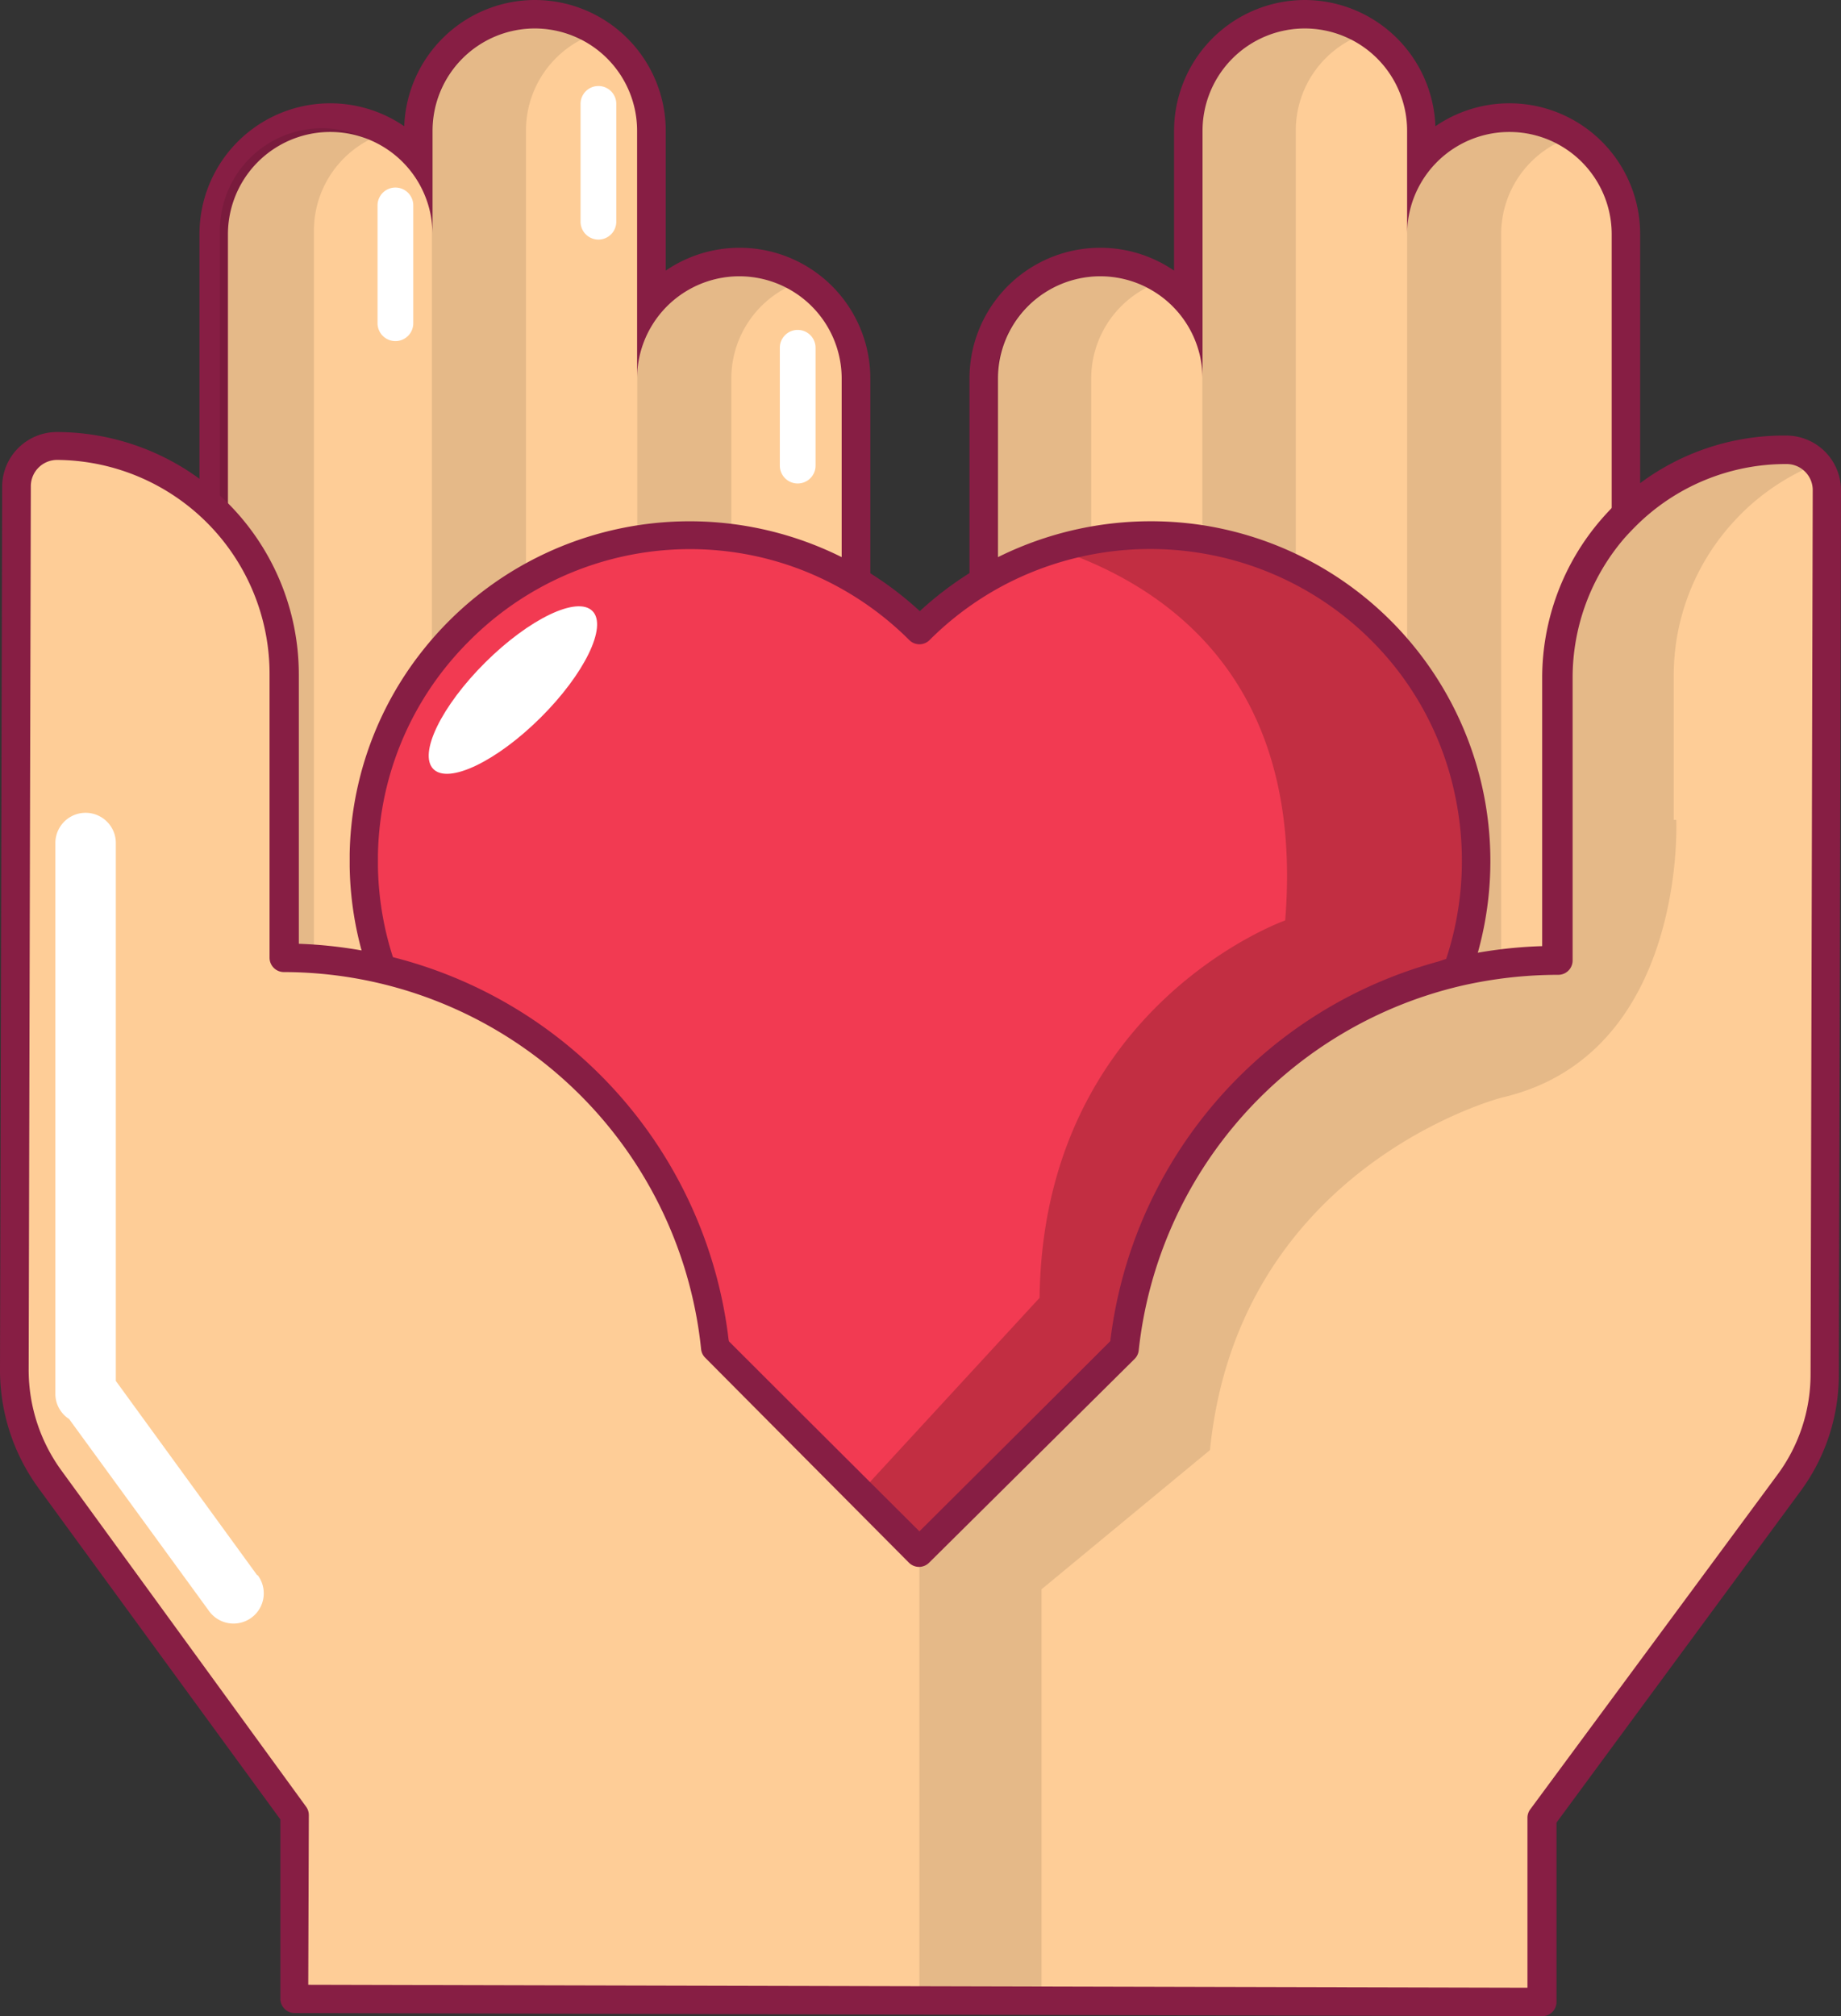 <svg xmlns="http://www.w3.org/2000/svg" viewBox="0 0 93.77 102.67"><rect x="0" y="0" width="93.77" height="102.67" fill="#333333" stroke="none"/><defs><style>.cls-1{fill:#fecd97;}.cls-2{fill:#871e44;}.cls-3{opacity:0.1;}.cls-4{fill:#f23a52;}.cls-5{opacity:0.2;}.cls-6{fill:#fff;}</style></defs><title>Ресурс 14</title><g id="Слой_2" data-name="Слой 2"><g id="Layer_1" data-name="Layer 1"><path class="cls-1" d="M74.22,57.24a.72.72,0,0,1-.68-1c.21-.6-1.48-2.75-2.39-3.91-1.35-1.71-2.51-3.19-2.51-4.31a19.46,19.46,0,0,0-.36-2.92A18.61,18.61,0,0,1,68,38.27a15.9,15.9,0,0,0-6-2.75.72.72,0,0,1-.72.62h-.12a15.88,15.88,0,0,0-10,1.64.73.73,0,0,1-.34.08.73.73,0,0,1-.73-.73V19.28A5.94,5.94,0,0,1,60.52,15.4V6.66a5.93,5.93,0,1,1,11.87,0V8a5.93,5.93,0,0,1,10.42,3.88V26.82a.73.73,0,0,1-.17.5c-.8.93.27,4.11,1.06,6.44a18.23,18.23,0,0,1,1.23,4.88.72.72,0,0,1,0,.2L80,56.13a.72.72,0,0,1-.7.53,21.43,21.43,0,0,0-4.9.56Z"/><path class="cls-2" d="M66.46,1.45a5.21,5.21,0,0,1,5.21,5.21v5.27a5.21,5.21,0,1,1,10.42,0V26.84h0c-1.75,2,2.11,8.9,2.11,11.79l-4.92,17.3a22.13,22.13,0,0,0-5.06.58c.64-1.8-4.86-6.57-4.86-8.46,0-2.52-1.47-6.47-.54-10.08a16.51,16.51,0,0,0-7.57-3.33v.77a16.62,16.62,0,0,0-10.42,1.71V19.28a5.21,5.21,0,1,1,10.42,0V6.66a5.21,5.21,0,0,1,5.21-5.21Zm0-1.45A6.67,6.67,0,0,0,59.8,6.66v7.12a6.66,6.66,0,0,0-10.42,5.5V37.13a1.45,1.45,0,0,0,2.13,1.28A15.17,15.17,0,0,1,61,36.85l.23,0a1.45,1.45,0,0,0,.94-.35l.16-.16a15.16,15.16,0,0,1,4.86,2.23,20.65,20.65,0,0,0,.35,6.66,19,19,0,0,1,.35,2.8c0,1.3,1,2.66,2.66,4.75a14.85,14.85,0,0,1,2.24,3.34,1.45,1.45,0,0,0,1.74,1.77,20.73,20.73,0,0,1,4.73-.54,1.45,1.45,0,0,0,1.39-1.05L85.6,39a1.45,1.45,0,0,0,.06-.4,18.55,18.55,0,0,0-1.27-5.11c-.52-1.53-1.73-5.12-1.2-5.73a1.45,1.45,0,0,0,.35-1V11.93A6.66,6.66,0,0,0,73.11,6.43,6.67,6.67,0,0,0,66.46,0Z"/><path class="cls-1" d="M25.06,56.2l-.17,0c-.41-.1-1.19-.3-2.15-.56-2.49-.66-7.12-1.9-8.33-1.9A.72.72,0,0,1,13.7,53V34.42a10.89,10.89,0,0,0-2.64-7.1.73.73,0,0,1-.17-.52V11.93A5.94,5.94,0,0,1,21.31,8V6.66a5.94,5.94,0,1,1,11.87,0V15.4a5.93,5.93,0,0,1,10.42,3.88V32.92a.73.73,0,0,1-1.07.64,15.9,15.9,0,0,0-9.36-1.72v1.66a.72.72,0,0,1-.61.72,15.76,15.76,0,0,0-8.68,4.44l-.24.26c.49.92,1.05,1.89,1.61,2.83,1.46,2.48,2.84,4.83,2.84,6.54a8.87,8.87,0,0,1-1.23,3.46c-.62,1.23-1.38,2.76-1.13,3.48a.72.72,0,0,1-.68,1Z"/><path class="cls-2" d="M27.24,1.45a5.21,5.21,0,0,1,5.21,5.21V19.28a5.21,5.21,0,1,1,10.42,0V32.92a16.63,16.63,0,0,0-10.42-1.71v2.29a16.52,16.52,0,0,0-9.07,4.65c-.21.21-.39.45-.59.67,1.69,3.36,4.59,7.25,4.59,9.47,0,1.89-3,5.38-2.31,7.18C23.44,55.09,16.16,53,14.42,53V34.42a11.57,11.57,0,0,0-2.81-7.58h0V11.93a5.21,5.21,0,0,1,10.42,0V6.66a5.21,5.21,0,0,1,5.21-5.21ZM22,37.1V33.64c-.65.83-.51,2.05,0,3.46ZM27.24,0a6.67,6.67,0,0,0-6.65,6.43,6.66,6.66,0,0,0-10.43,5.49V26.79a1.45,1.45,0,0,0,.35,1A10.16,10.16,0,0,1,13,34.42V53a1.45,1.45,0,0,0,1.45,1.45,69.57,69.57,0,0,1,8.15,1.87c1,.26,1.75.47,2.16.56a1.45,1.45,0,0,0,1.7-1.9c-.14-.46.66-2.05,1.09-2.91a9.29,9.29,0,0,0,1.31-3.79c0-1.91-1.36-4.22-2.94-6.91-.46-.78-.92-1.57-1.34-2.34a15,15,0,0,1,8.14-4.11,1.45,1.45,0,0,0,1.22-1.43v-1c.4,0,.81,0,1.21,0A15.17,15.17,0,0,1,42.2,34.2a1.45,1.45,0,0,0,2.13-1.28V19.28a6.66,6.66,0,0,0-10.42-5.5V6.66A6.67,6.67,0,0,0,27.24,0Z"/><path class="cls-3" d="M37.67,14.07a5.21,5.21,0,0,0-5.21,5.21v27a16.91,16.91,0,0,1,1.35-1.52,16.63,16.63,0,0,1,3.44-2.64V19.28a5.21,5.21,0,0,1,2.81-4.63A5.2,5.2,0,0,0,37.67,14.07Z"/><path class="cls-3" d="M56,14.07a5.21,5.21,0,0,0-5.21,5.21v27a16.77,16.77,0,0,1,1.35-1.52,16.58,16.58,0,0,1,3.44-2.64V19.28a5.21,5.21,0,0,1,2.82-4.63A5.2,5.2,0,0,0,56,14.07Z"/><path class="cls-3" d="M66.45,1.45a5.21,5.21,0,0,0-5.21,5.21v27A16.69,16.69,0,0,1,66,29.48V6.66A5.21,5.21,0,0,1,68.85,2,5.19,5.19,0,0,0,66.45,1.45Z"/><path class="cls-3" d="M76.88,6.71a5.21,5.21,0,0,0-5.21,5.21V46.39l2.55,3,2.24-.4V11.93A5.21,5.21,0,0,1,79.27,7.3,5.18,5.18,0,0,0,76.88,6.71Z"/><path class="cls-3" d="M27.24,1.45A5.21,5.21,0,0,0,22,6.66v27a16.73,16.73,0,0,1,4.79-4.16V6.66A5.21,5.21,0,0,1,29.64,2,5.19,5.19,0,0,0,27.24,1.45Z"/><path class="cls-3" d="M16.41,6.53a5.21,5.21,0,0,0-5.21,5.21v27c.41-.53-1,13.06-.56,12.57,1.05-1.05,4.12-1.82,5.35-2.53v-37A5.21,5.21,0,0,1,18.8,7.12,5.19,5.19,0,0,0,16.41,6.53Z"/><path class="cls-4" d="M74.84,40.47a16.6,16.6,0,0,0-13.59-13,16.57,16.57,0,0,0-14.39,4.65,16.63,16.63,0,0,0-4-2.94,16.42,16.42,0,0,0-5-1.69,16.59,16.59,0,0,0-19.36,16c0,.06,0,.13,0,.19v.15c0,.09,0,.18,0,.27a16.55,16.55,0,0,0,1,5.31s0,0,.05,0c1.93,8.5-1.3,16.28,16.89,19.07v.14L46.85,79.06l.08-.08L57.26,68.66c.54-5.18,7.71-5,11.2-8.48,2.86-2.86,1.68-9.78,5.76-10.74a16.61,16.61,0,0,0,.62-9Z"/><path class="cls-5" d="M68.45,60.17c2.86-2.86,1.68-9.78,5.76-10.74A16.54,16.54,0,0,0,53.92,28c5.58,1.91,12.53,6.71,11.54,18.87,0,0-12.33,4.35-12.51,19.22L43.82,76l3,3,.08-.08L57.26,68.66C57.8,63.47,65,63.66,68.45,60.17Z"/><path class="cls-2" d="M46.89,79.75a.78.78,0,0,1-.55-.17l-10.4-10.4c-15-2.39-15.66-8.5-16.4-15-.16-1.42-.33-2.89-.65-4.37a.68.68,0,0,1-.08-.16,17.25,17.25,0,0,1-1-5.54v-.63A17.16,17.16,0,0,1,21.47,33.2a17.42,17.42,0,0,1,1.4-1.58,17.34,17.34,0,0,1,20.35-3.07,17.37,17.37,0,0,1,3.63,2.57,17.22,17.22,0,0,1,3.63-2.57,17.5,17.5,0,0,1,10.88-1.79A17.32,17.32,0,0,1,75.55,40.33a17.32,17.32,0,0,1-.65,9.35.72.72,0,0,1-.52.46c-1.9.44-2.43,2.59-3,5.08-.49,2-1,4.09-2.38,5.46a16.18,16.18,0,0,1-5.39,3.1C60.73,65,58.27,66,58,68.73a.72.72,0,0,1-.21.44L47.44,79.5A.86.86,0,0,1,46.89,79.75ZM37.12,68.31,46.85,78l9.72-9.72c.5-3.39,3.52-4.65,6.45-5.87a15.14,15.14,0,0,0,4.92-2.79c1.08-1.08,1.55-3,2-4.79.63-2.57,1.28-5.22,3.72-6a15.87,15.87,0,0,0,.8-5,16,16,0,0,0-.33-3.24,15.63,15.63,0,0,0-3-6.53,15.9,15.9,0,0,0-10-5.9,16,16,0,0,0-10,1.64,15.82,15.82,0,0,0-3.8,2.81.73.73,0,0,1-1,0,15.9,15.9,0,0,0-3.8-2.81,15.66,15.66,0,0,0-4.77-1.62A15.86,15.86,0,0,0,23.9,32.64a16.14,16.14,0,0,0-1.29,1.45,15.72,15.72,0,0,0-3.36,9.45v.57A15.84,15.84,0,0,0,20.1,49a.69.69,0,0,1,.15.3A43.5,43.5,0,0,1,21,54c.75,6.47,1.34,11.57,15.56,13.76A.73.73,0,0,1,37.12,68.31Z"/><path class="cls-1" d="M91,22.91a11.57,11.57,0,0,0-8.23,3.39c-.2.2-.4.42-.59.64a11.57,11.57,0,0,0-2.83,7.57l0,14.43A22.14,22.14,0,0,0,57.24,68.68l-4.19,4.17-6.24,6.21L36.43,68.63a22.12,22.12,0,0,0-22-19.86l0-14.43a11.57,11.57,0,0,0-2.8-7.59,11.59,11.59,0,0,0-8.8-4.06A2.06,2.06,0,0,0,.83,24.74l-.11,45a9.39,9.39,0,0,0,1.8,5.55L15,92.42l0,9.37,63.55.15,0-9.37,12.56-17A9.38,9.38,0,0,0,92.94,70L93,25A2.06,2.06,0,0,0,91,22.91Z"/><path class="cls-6" d="M13.11,80.23,5.9,70.32V42.93a1.54,1.54,0,1,0-3.08,0V71a1.52,1.52,0,0,0,.7,1.26L10.62,82a1.54,1.54,0,1,0,2.49-1.81Z"/><ellipse class="cls-6" cx="26.12" cy="35.14" rx="5.71" ry="1.99" transform="translate(-17.17 28.61) rotate(-44.8)"/><path class="cls-3" d="M90.9,22.8a11.58,11.58,0,0,0-8.22,3.4c-.2.2-.4.42-.59.64a11.57,11.57,0,0,0-2.81,7.58V48.85h0v.08A22.14,22.14,0,0,0,57.24,68.68l-4.19,4.17-5.84,5.82,0,0-.38.38V102h6.22V80.93l8.58-7.09c1.45-14.5,14.87-17.95,14.87-17.95,9.43-2.18,8.88-14.14,8.88-14.14h-.13V34.42a11.57,11.57,0,0,1,2.81-7.58c.19-.22.39-.43.59-.64a11.62,11.62,0,0,1,3.88-2.57A2.05,2.05,0,0,0,90.9,22.8Z"/><path class="cls-2" d="M78.53,102.67h0L15,102.51a.73.73,0,0,1-.72-.73l0-9.13L1.94,75.75a10.19,10.19,0,0,1-1.94-6l.11-45A2.79,2.79,0,0,1,2.89,22h0A12.35,12.35,0,0,1,15.22,34.34l0,13.72A22.85,22.85,0,0,1,37.12,68.3L46.81,78l9.74-9.69a22.84,22.84,0,0,1,22-20.13l0-13.72a12.34,12.34,0,0,1,3-8c.2-.23.41-.46.63-.68A12.26,12.26,0,0,1,91,22.18h0A2.79,2.79,0,0,1,93.77,25l-.11,45a10,10,0,0,1-2,6L79.28,92.81l0,9.13A.73.73,0,0,1,78.53,102.67Zm-62.83-1.6,62.1.15,0-8.65a.72.72,0,0,1,.14-.43l12.56-17A8.6,8.6,0,0,0,92.22,70l.11-45A1.33,1.33,0,0,0,91,23.63h0a10.82,10.82,0,0,0-7.69,3.17c-.19.19-.38.39-.56.59a10.9,10.9,0,0,0-2.65,7.1l0,14.43a.73.73,0,0,1-.73.72h0a22.23,22.23,0,0,0-4.9.55A21.43,21.43,0,0,0,58,68.76a.72.72,0,0,1-.21.44L47.32,79.58a.73.73,0,0,1-.51.21h0a.73.73,0,0,1-.51-.21L35.92,69.14a.72.72,0,0,1-.21-.44A21.4,21.4,0,0,0,14.45,49.5a.73.73,0,0,1-.72-.73l0-14.43A10.9,10.9,0,0,0,2.9,23.42h0a1.34,1.34,0,0,0-1.33,1.33l-.11,45a8.71,8.71,0,0,0,1.66,5.12L15.59,92a.73.73,0,0,1,.14.43Z"/><path class="cls-6" d="M30.48,12.2h0a.91.91,0,0,1-.91-.91v-6a.91.91,0,0,1,.91-.91h0a.91.91,0,0,1,.91.91v6A.91.91,0,0,1,30.48,12.2Z"/><path class="cls-6" d="M20.14,17.37h0a.91.91,0,0,1-.91-.91v-6a.91.91,0,0,1,.91-.91h0a.91.91,0,0,1,.91.91v6A.91.91,0,0,1,20.14,17.37Z"/><path class="cls-6" d="M40.63,24.62h0a.91.91,0,0,1-.91-.91v-6a.91.91,0,0,1,.91-.91h0a.91.91,0,0,1,.91.91v6A.91.91,0,0,1,40.63,24.62Z"/></g></g></svg>